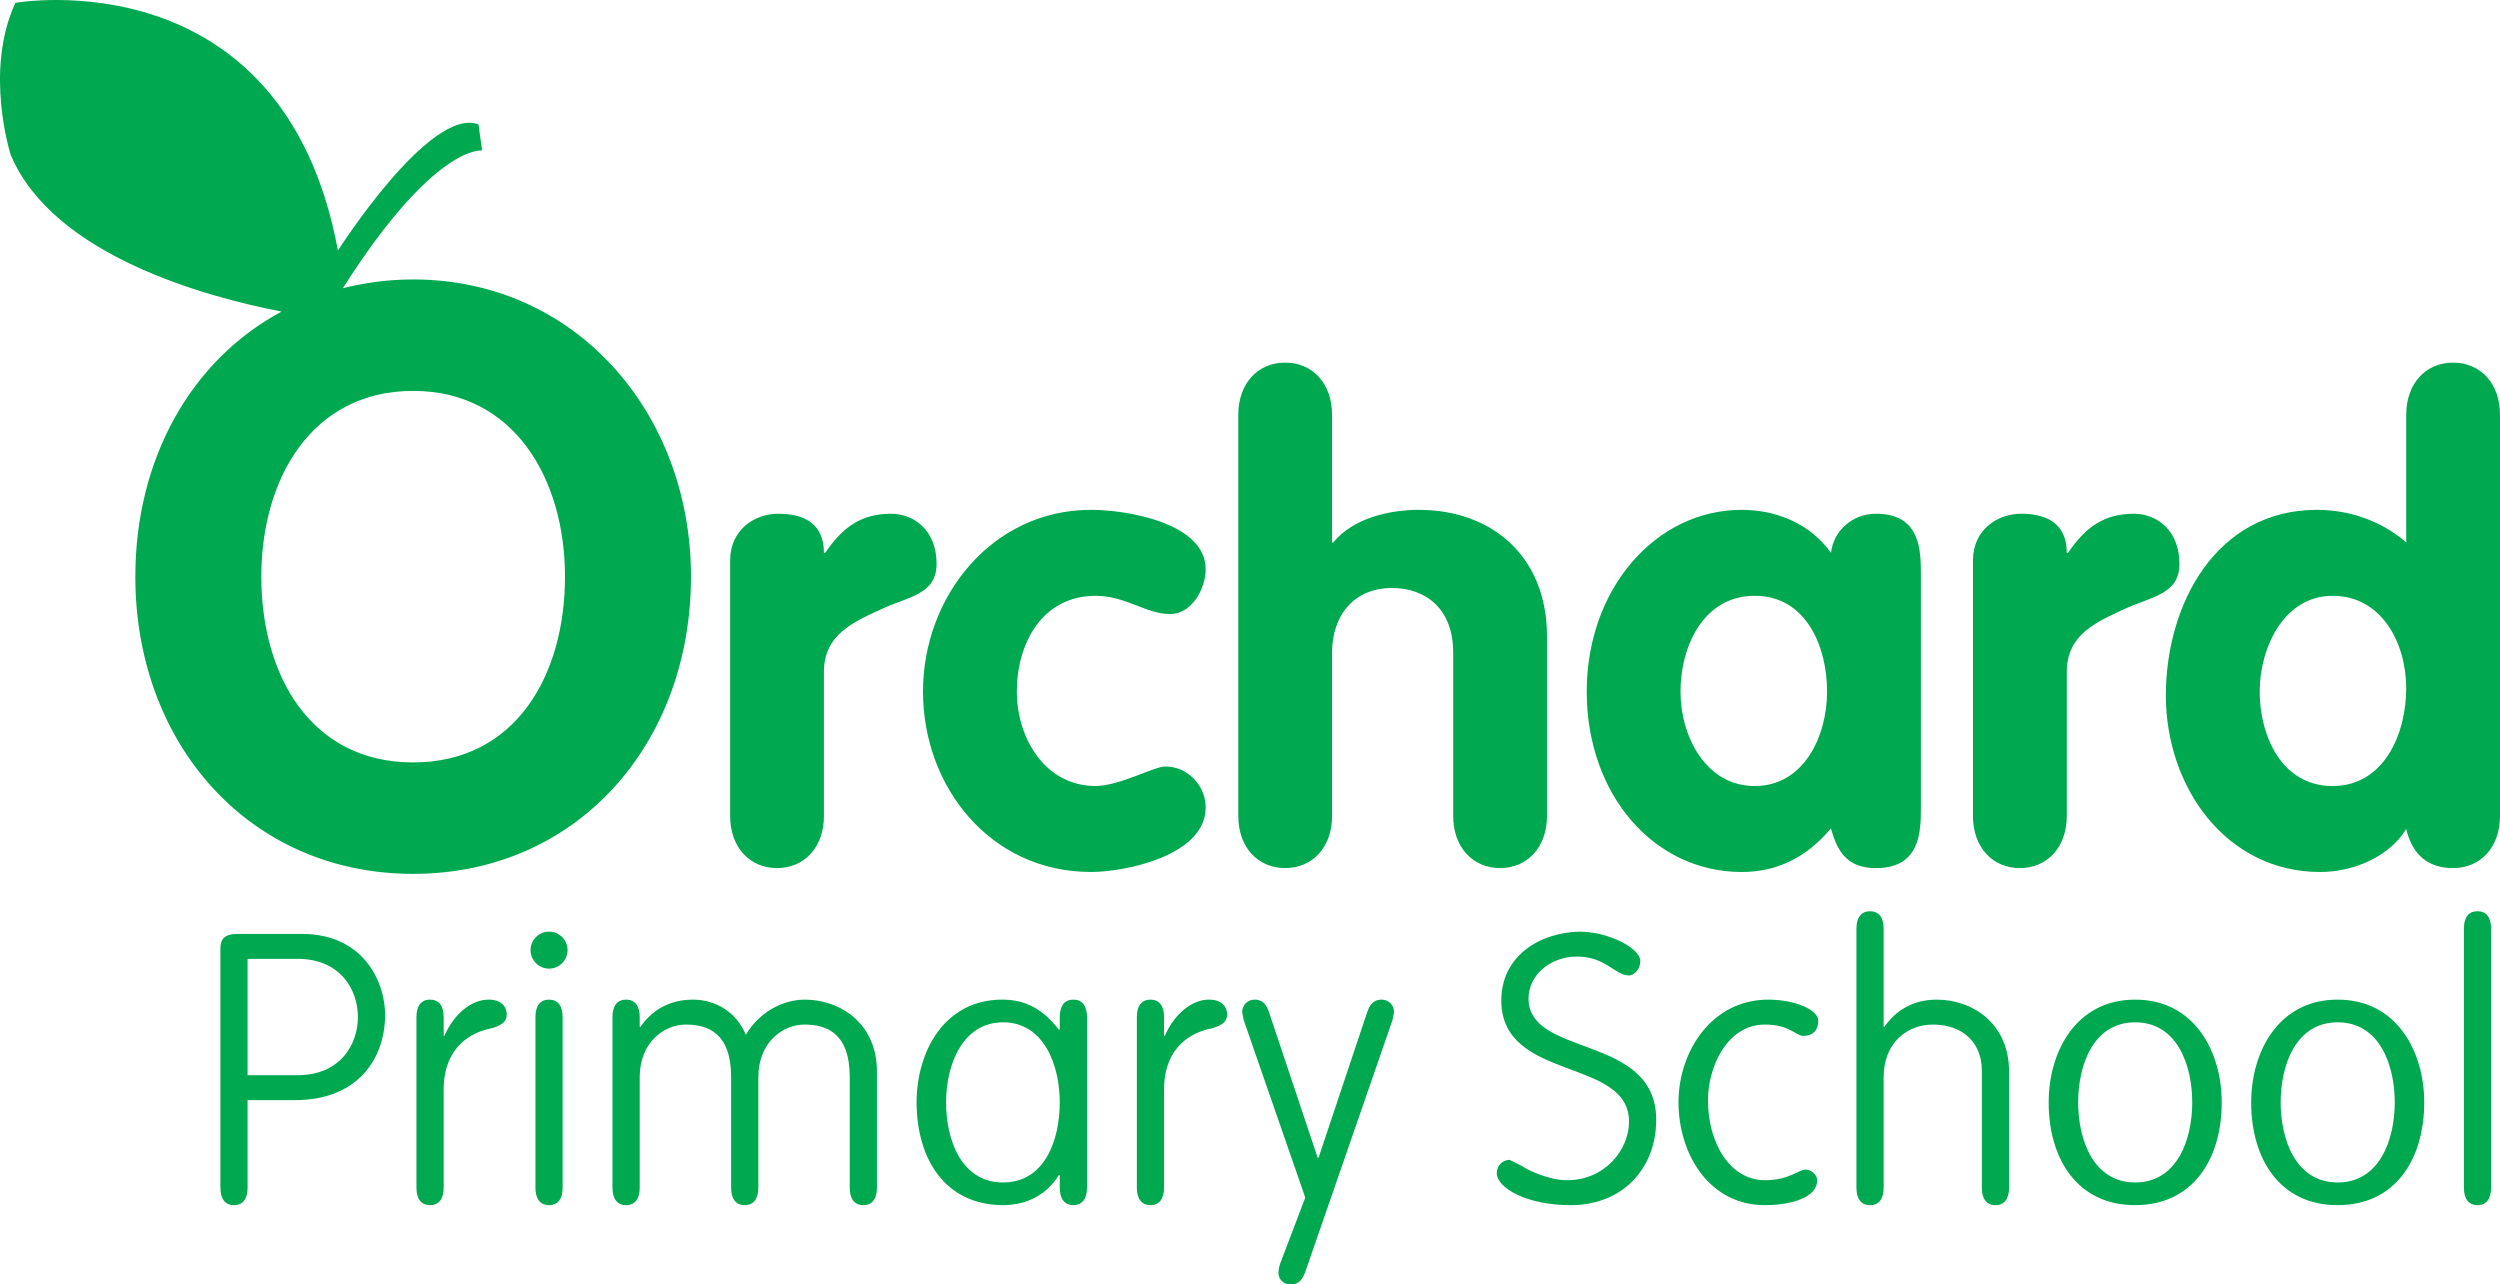<?xml version="1.0" encoding="UTF-8"?> <svg xmlns="http://www.w3.org/2000/svg" id="Layer_1" viewBox="0 0 1944 998.81"><defs><style>.cls-1{fill:#00a84f;}</style></defs><path class="cls-1" d="M1937.06,722.08c0-8.8-3.81-13.52-10.58-13.52s-10.55,4.71-10.55,13.52v201.52c0,8.8,3.81,13.52,10.55,13.52s10.58-4.71,10.58-13.52v-201.52ZM1885.08,857.2c0-39.34-21.17-79.89-67.28-79.89s-67.28,40.55-67.28,79.89c0,44.08,22.32,79.92,67.28,79.92s67.28-35.84,67.28-79.92M1773.44,857.2c0-28.47,11.46-62.25,44.36-62.25s44.36,33.78,44.36,62.25-11.46,62.28-44.36,62.28-44.36-33.78-44.36-62.28M1727.61,857.2c0-39.34-21.14-79.89-67.28-79.89s-67.28,40.55-67.28,79.89c0,44.08,22.35,79.92,67.28,79.92s67.28-35.84,67.28-79.92M1615.97,857.2c0-28.47,11.46-62.25,44.36-62.25s44.36,33.78,44.36,62.25-11.46,62.28-44.36,62.28-44.36-33.78-44.36-62.28M1464.72,837.53c0-26.72,18.48-40.83,38.18-40.83,23.51,0,38.18,14.11,38.18,35.84v91.07c0,8.8,3.81,13.52,10.58,13.52s10.58-4.71,10.58-13.52v-90.47c0-37.31-28.5-55.82-56.13-55.82-19.98,0-32.9,9.71-40.83,21.17h-.56v-76.39c0-8.8-3.84-13.52-10.58-13.52s-10.58,4.71-10.58,13.52v201.52c0,8.8,3.81,13.52,10.58,13.52s10.58-4.71,10.58-13.52v-86.07ZM1372.46,917.73c-27.6,0-44.36-29.38-44.36-62.28,0-24.98,14.39-58.75,44.36-58.75,19.11,0,24.1,8.8,29.66,8.8,8.24,0,11.77-5,11.77-11.74,0-8.8-18.79-16.45-38.77-16.45-44.36,0-69.93,40.55-69.93,79.89s23.23,79.92,67.28,79.92c20.85,0,40.55-6.18,40.55-19.11,0-5-5-8.52-8.84-8.52-5.87,0-12.61,8.24-31.72,8.24M1221.49,937.12c40.24,0,66.37-28.5,66.37-66.4,0-66.96-99.28-48.17-99.28-94.28,0-17.33,15.86-32.62,37.9-32.62s29.38,14.7,40.24,14.7c3.81,0,8.8-4.71,8.8-11.18,0-9.99-24.66-22.91-47.58-22.91-31.75.91-60.53,19.7-60.53,53.48,0,63.44,99.31,44.05,99.31,94.28,0,22.04-18.82,45.55-48.2,45.55-14.95,0-32.31-8.8-34.65-10.86l-9.99-4.99c-5.59,0-9.99,4.68-9.99,10.27,0,11.46,22.91,24.98,57.6,24.98M1014.98,931.25l-19.11,50.23c-1.16,2.93-1.75,5.87-1.75,8.52,0,4.09,3.22,8.8,9.68,8.8,5.87,0,9.12-3.53,11.46-10.58l67.56-195.06,1.19-6.15c0-4.99-3.81-9.71-9.68-9.71s-9.12,3.53-11.18,9.71l-37.9,113.39h-.59l-37.9-113.39c-2.03-6.18-5.28-9.71-11.15-9.71s-9.71,4.71-9.71,9.71l1.19,6.15,47.89,138.08ZM905.15,847.52c0-34.65,22.91-44.64,34.68-47.3,10.27-2.34,14.39-5.59,14.39-11.46s-4.12-11.46-14.11-11.46c-13.21,0-26.72,10.86-34.37,28.19h-.59v-14.67c0-8.8-3.81-13.52-10.55-13.52s-10.58,4.71-10.58,13.52v132.77c0,8.8,3.81,13.52,10.58,13.52s10.55-4.71,10.55-13.52v-76.08ZM735.66,857.2c0-28.47,12.33-62.25,44.36-62.25s44.05,33.78,44.05,62.25-11.14,62.28-44.05,62.28-44.36-33.78-44.36-62.28M824.07,800.5h-.87c-12.05-15.55-25.57-23.2-43.77-23.2-45.24,0-66.68,40.55-66.68,79.89,0,44.08,22.32,79.92,67.28,79.92,18.2,0,33.78-7.93,43.18-23.2h.87v9.68c0,8.8,3.84,13.52,10.58,13.52s10.58-4.71,10.58-13.52v-132.77c0-8.8-3.84-13.52-10.58-13.52s-10.58,4.71-10.58,13.52v9.68ZM589.68,837.53c0-26.72,18.79-40.83,35.84-40.83s35.25,6.46,35.25,40.83v86.07c0,8.8,3.81,13.52,10.55,13.52s10.58-4.71,10.58-13.52v-90.47c0-37.31-28.5-55.82-56.1-55.82-16.73,0-35.25,9.4-45.83,27.32-7.06-17.05-22.91-27.32-41.12-27.32-19.98,0-32.9,9.71-40.83,21.17h-.59v-7.65c0-8.8-3.81-13.52-10.58-13.52s-10.58,4.71-10.58,13.52v132.77c0,8.8,3.84,13.52,10.58,13.52s10.58-4.71,10.58-13.52v-86.07c0-26.72,18.79-40.83,35.84-40.83s35.25,6.46,35.25,40.83v86.07c0,8.8,3.81,13.52,10.58,13.52s10.58-4.71,10.58-13.52v-86.07ZM412.55,738.82c0,7.93,6.46,14.39,14.39,14.39s14.39-6.46,14.39-14.39-6.46-14.39-14.39-14.39-14.39,6.46-14.39,14.39M437.49,790.83c0-8.8-3.81-13.52-10.55-13.52s-10.58,4.71-10.58,13.52v132.77c0,8.8,3.81,13.52,10.58,13.52s10.55-4.71,10.55-13.52v-132.77ZM344.99,847.52c0-34.65,22.91-44.64,34.65-47.3,10.27-2.34,14.39-5.59,14.39-11.46s-4.12-11.46-14.11-11.46c-13.21,0-26.72,10.86-34.37,28.19h-.56v-14.67c0-8.8-3.84-13.52-10.58-13.52s-10.58,4.71-10.58,13.52v132.77c0,8.8,3.81,13.52,10.58,13.52s10.58-4.71,10.58-13.52v-76.08ZM192.52,745.59h38.77c33.5,0,47.02,24.07,47.02,45.24s-13.52,45.24-47.02,45.24h-38.77v-90.47ZM192.52,855.45h37.03c48.17,0,69.9-31.72,69.9-66.4,0-25.85-17.05-62.84-64.62-62.84h-50.23c-9.99,0-13.21,4.12-13.21,11.15v186.25c0,8.8,3.81,13.52,10.55,13.52s10.58-4.71,10.58-13.52v-68.15Z"></path><path class="cls-1" d="M439.34,448.41c0,76.61-38.31,144.45-118.07,144.45s-118.07-67.84-118.07-144.45,39.55-144.45,118.07-144.45,118.07,68.46,118.07,144.45M537.31,448.41c0-127.5-89.82-231.11-216.03-231.11-19.23,0-37.4,2.5-54.66,6.81,71.55-112.64,108.3-107.05,108.3-107.05l-2.87-20.35c-37.77-14.14-109.27,98.12-109.27,98.12C220.31-34.8,11.99,2.2,11.99,2.2c-24.69,53.23-3.59,118.38-3.59,118.38,32.97,78.11,151.88,110.36,210.54,121.72-70.21,37.62-113.7,114.35-113.7,206.11,0,130,88.54,231.11,216.03,231.11s216.03-101.12,216.03-231.11M728.28,438.51c0-26.35-17.7-39.02-35.43-39.02-22.79,0-37.49,10.15-51.17,30.41h-1c0-23.32-16.2-30.41-35.46-30.41-18.23,0-37.46,12.18-37.46,36.46v198.55c0,24.32,15.17,40.52,36.46,40.52s36.46-16.2,36.46-40.52v-111.92c0-28.88,22.29-38.49,44.05-48.64,21.79-10.11,43.55-11.64,43.55-35.43M790.68,537.76c0-37.46,19.73-74.46,61.28-74.46,23.29,0,39.49,14.2,57.72,14.2,17.23,0,27.85-19.76,27.85-34.97,0-35.43-60.25-46.08-89.13-46.08-76.99,0-130.68,67.37-130.68,141.3s52.17,140.3,130.68,140.3c26.35,0,89.13-12.64,89.13-50.14,0-17.2-14.17-31.91-31.37-31.91-8.62,0-35.96,15.2-54.2,15.2-39.52,0-61.28-37.49-61.28-73.46M1202.93,634.5v-139.8c0-61.78-42.52-98.25-99.78-98.25-22.79,0-51.14,6.59-66.34,25.32h-1v-99.28c0-24.29-15.2-40.52-36.46-40.52s-36.46,16.23-36.46,40.52v312c0,24.32,15.17,40.52,36.46,40.52s36.46-16.2,36.46-40.52v-127.12c0-28.38,16.7-50.14,46.58-50.14,26.35,0,47.61,16.2,47.61,50.14v127.12c0,24.32,15.2,40.52,36.46,40.52s36.46-16.2,36.46-40.52M1420.74,537.76c0,34.97-18.23,73.46-56.23,73.46s-57.75-38.49-57.75-73.46,17.73-74.46,57.75-74.46,56.23,39.52,56.23,74.46M1493.67,627.42v-180.32c0-18.73,0-47.61-34.96-47.61-17.73,0-32.9,12.67-34.93,30.41-16.2-22.79-42.55-33.44-69.4-33.44-66.84,0-120.54,61.28-120.54,141.3s52.17,140.3,120.54,140.3c27.88,0,50.67-11.64,69.4-33.93,5.06,19.26,13.67,30.91,34.93,30.91,34.96,0,34.96-28.88,34.96-47.61M1694.72,438.51c0-26.35-17.73-39.02-35.43-39.02-22.79,0-37.49,10.15-51.17,30.41h-1c0-23.32-16.23-30.41-35.46-30.41-18.23,0-37.49,12.18-37.49,36.46v198.55c0,24.32,15.2,40.52,36.49,40.52s36.46-16.2,36.46-40.52v-111.92c0-28.88,22.26-38.49,44.05-48.64,21.79-10.11,43.55-11.64,43.55-35.43M1871.07,535.23c0,35.46-17.23,75.99-57.22,75.99s-56.72-39.52-56.72-73.46,18.73-74.46,56.72-74.46,57.22,36.49,57.22,71.93M1944,634.5v-312c0-24.29-15.2-40.52-36.46-40.52s-36.46,16.23-36.46,40.52v99.28c-19.26-16.7-44.08-25.32-69.4-25.32-78.48,0-117.51,73.43-117.51,144.36s46.61,137.24,120.04,137.24c24.82,0,53.2-11.14,66.87-33.44,4.56,19.26,16.2,30.41,36.46,30.41,21.26,0,36.46-16.2,36.46-40.52"></path></svg> 